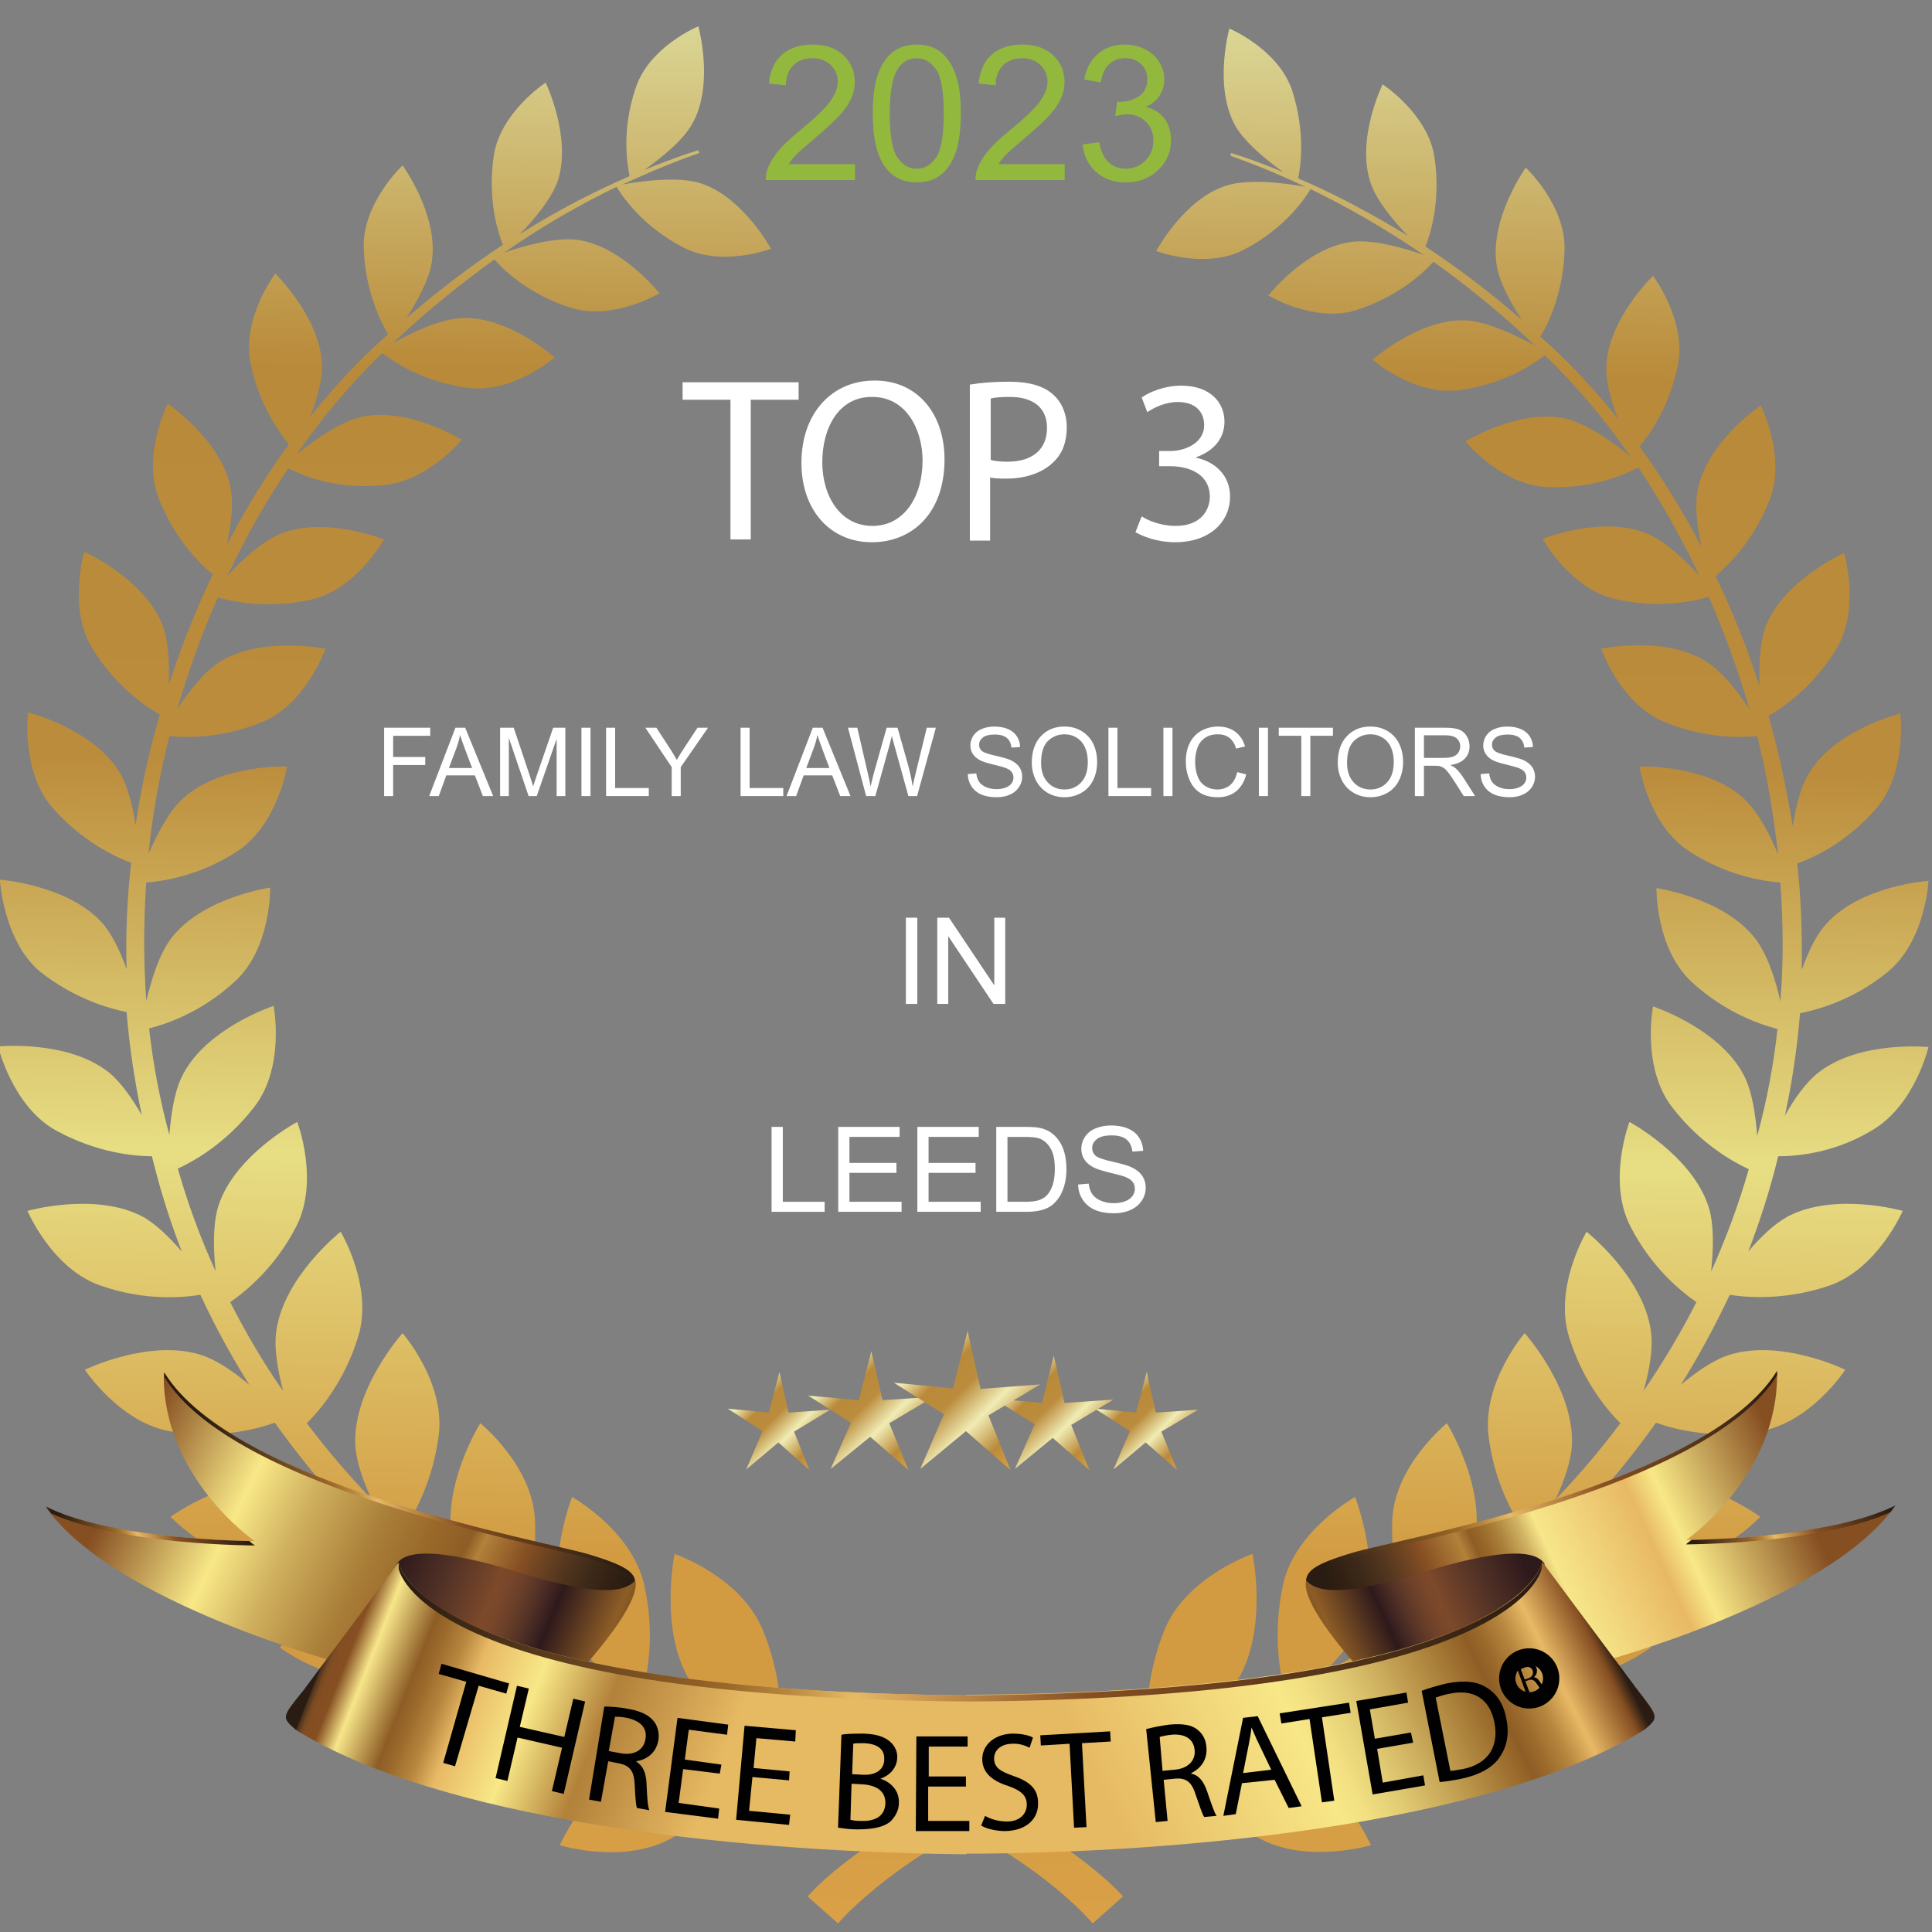 <?xml version="1.0" encoding="utf-8"?>
<!-- Generator: Adobe Illustrator 15.1.0, SVG Export Plug-In . SVG Version: 6.00 Build 0)  -->
<!DOCTYPE svg PUBLIC "-//W3C//DTD SVG 1.1//EN" "http://www.w3.org/Graphics/SVG/1.1/DTD/svg11.dtd">
<svg version="1.1" id="Layer_2" xmlns="http://www.w3.org/2000/svg" xmlns:xlink="http://www.w3.org/1999/xlink" x="0px" y="0px"
	 width="170px" height="170px" viewBox="0 0 170 170" enable-background="new 0 0 170 170" xml:space="preserve">
<rect x="0" y="0" width="170" height="170" fill="#808080" stroke="none"/>
<linearGradient id="SVGID_1_" gradientUnits="userSpaceOnUse" x1="2281.498" y1="-3389.444" x2="2294.262" y2="-2171.15" gradientTransform="matrix(0.137 0 0 -0.137 -228.934 -295.483)">
	<stop  offset="0" style="stop-color:#D9A047"/>
	<stop  offset="0.103" style="stop-color:#D29B42"/>
	<stop  offset="0.19" style="stop-color:#D29B42"/>
	<stop  offset="0.401" style="stop-color:#E7DE84"/>
	<stop  offset="0.608" style="stop-color:#BB8C3C"/>
	<stop  offset="0.815" style="stop-color:#B98A39"/>
	<stop  offset="1" style="stop-color:#DBD796"/>
</linearGradient>
<path fill="url(#SVGID_1_)" d="M156.468,101.741c-0.695,2.872-1.585,5.649-2.63,8.378c1.045-1.242,2.28-2.432,3.474-3.078
	c4.161-2.181,10.108-0.493,10.108-0.493s-2.182,5.104-6.494,6.593c-3.861,1.288-7.137,1.041-8.722,0.791
	c-1.288,2.728-2.729,5.406-4.313,7.934c1.289-1.094,2.828-2.182,4.215-2.626c4.561-1.489,10.261,1.285,10.261,1.285
	s-3.075,4.757-7.686,5.452c-4.16,0.646-7.484-0.246-8.967-0.794c-1.787,2.527-3.722,4.91-5.754,7.137
	c1.539-0.889,3.321-1.782,4.857-1.98c4.86-0.694,10.065,3.124,10.065,3.124s-3.967,4.265-8.676,4.116
	c-4.362-0.103-7.535-1.639-8.922-2.433c-2.182,2.182-4.462,4.215-6.791,6.047c1.688-0.643,3.618-1.187,5.203-1.138
	c5.008,0.198,9.567,4.906,9.567,4.906s-4.707,3.567-9.47,2.626c-4.309-0.84-7.234-2.923-8.523-3.967
	c-2.329,1.687-4.758,3.226-7.186,4.559c1.634-0.296,3.47-0.394,4.856-0.098c4.959,1.094,8.774,6.643,8.774,6.643
	s-5.354,2.729-9.964,0.941c-4.017-1.585-6.543-4.013-7.729-5.353c-2.58,1.241-5.209,2.279-7.786,3.073
	c1.688,0.049,3.474,0.201,4.758,0.745c4.811,1.934,7.638,8.227,7.638,8.227s-5.901,1.782-10.164-0.794
	c-3.914-2.379-6.047-5.449-6.89-6.939c-6.096,1.092-11.202,2.828-15.314,4.66c7.486,3.967,10.557,7.584,10.557,7.584l-2.676,2.379
	c0,0-3.469-4.26-11.202-8.326c-7.682,4.115-11.203,8.326-11.203,8.326l-2.675-2.379c0,0,3.072-3.668,10.556-7.584
	c-4.163-1.886-9.219-3.568-15.314-4.66c-0.844,1.49-2.975,4.561-6.892,6.939c-4.311,2.627-10.159,0.794-10.159,0.794
	s2.826-6.243,7.632-8.227c1.337-0.544,3.073-0.745,4.758-0.745c-2.577-0.794-5.155-1.832-7.78-3.073
	c-1.141,1.34-3.669,3.768-7.733,5.353c-4.61,1.787-9.962-0.941-9.962-0.941s3.766-5.549,8.773-6.643
	c1.386-0.296,3.173-0.147,4.857,0.098c-2.43-1.333-4.809-2.872-7.188-4.559c-1.288,1.044-4.212,3.127-8.525,3.967
	c-4.758,0.941-9.467-2.626-9.467-2.626s4.609-4.708,9.566-4.906c1.586-0.049,3.519,0.495,5.204,1.138
	c-2.329-1.882-4.609-3.865-6.79-6.047c-1.387,0.794-4.56,2.33-8.921,2.433c-4.708,0.098-8.673-4.116-8.673-4.116
	s5.253-3.77,10.061-3.124c1.537,0.198,3.321,1.092,4.858,1.98c-2.032-2.227-3.965-4.659-5.75-7.137
	c-1.487,0.548-4.808,1.44-9.021,0.794c-4.56-0.695-7.684-5.452-7.684-5.452s5.7-2.774,10.26-1.285
	c1.389,0.444,2.926,1.532,4.214,2.626c-1.586-2.527-3.025-5.156-4.313-7.934c-1.586,0.25-4.856,0.546-8.723-0.791
	c-4.313-1.44-6.492-6.593-6.492-6.593s5.947-1.688,10.11,0.493c1.189,0.646,2.43,1.886,3.469,3.078
	c-1.039-2.679-1.932-5.506-2.625-8.378c-1.537,0-4.809-0.298-8.377-2.231c-3.916-2.131-5.155-7.433-5.155-7.433
	s6.048-0.597,9.665,2.23c1.141,0.889,2.132,2.378,2.974,3.815c-0.644-3.025-1.09-6.046-1.337-9.07
	c-1.487-0.301-4.56-1.141-7.634-3.569c-3.22-2.727-3.519-8.081-3.519-8.081S5.937,77.85,8.96,81.17
	c0.893,0.993,1.636,2.577,2.181,4.116c-0.099-3.173,0.05-6.297,0.397-9.369c-1.339-0.497-4.263-1.835-6.891-4.809
	c-2.826-3.22-2.18-8.426-2.18-8.426s5.65,1.438,7.98,5.154c0.792,1.241,1.238,3.124,1.486,4.76c0.496-3.321,1.189-6.543,2.131-9.714
	c-1.14-0.645-3.866-2.429-5.947-5.849c-2.181-3.57-0.694-8.476-0.694-8.476s5.204,2.329,6.839,6.344
	c0.595,1.486,0.645,3.618,0.595,5.353c1.091-3.371,2.38-6.592,3.867-9.715c-0.992-0.792-3.322-3.023-4.757-6.691
	c-1.488-3.816,0.792-8.326,0.792-8.326s4.659,3.171,5.502,7.286c0.346,1.486,0.049,3.519-0.299,5.155
	c1.636-3.173,3.47-6.146,5.454-8.873c-0.844-1.042-2.628-3.47-3.371-7.137c-0.792-3.965,2.181-7.882,2.181-7.882
	s3.916,3.816,4.113,7.98c0.05,1.387-0.496,3.171-1.041,4.609c2.181-2.726,4.461-5.155,6.84-7.237
	c-0.595-1.041-2.032-3.816-2.132-7.632c-0.099-3.965,3.419-7.237,3.419-7.237s3.174,4.363,2.579,8.427
	c-0.198,1.586-1.338,3.568-2.231,5.007c2.924-2.529,5.75-4.661,8.476-6.445c-0.397-0.99-1.389-3.965-0.794-7.879
	c0.595-3.817,4.56-6.396,4.56-6.396s2.28,4.759,1.09,8.575c-0.545,1.636-2.179,3.57-3.371,4.759c3.521-2.23,6.84-3.867,9.666-5.105
	c-0.198-0.943-0.743-4.064,0.545-7.782c1.189-3.618,5.502-5.402,5.502-5.402s1.387,4.956-0.447,8.425
	c-0.841,1.635-2.973,3.271-4.311,4.213c1.833-0.744,3.47-1.339,4.758-1.734c0,0.099,0.049,0.148,0.099,0.247
	c-1.784,0.595-4.064,1.537-6.791,2.776c1.339-0.247,4.859-0.792,6.939-0.099c3.718,1.239,6.146,5.75,6.146,5.75
	s-4.311,1.636-7.682-0.099c-3.768-1.934-5.552-4.759-5.9-5.354c-2.974,1.438-6.344,3.321-9.912,5.801
	c1.537-0.545,4.46-1.389,6.442-1.14c3.965,0.545,7.238,4.708,7.238,4.708s-4.065,2.428-7.734,1.288
	c-3.864-1.189-6.144-3.519-6.789-4.262c-2.677,1.932-5.502,4.163-8.328,6.791c-0.198,0.197-0.446,0.395-0.644,0.595
	c1.485-0.844,4.163-2.181,6.196-2.231c4.064-0.15,8.079,3.469,8.079,3.469s-3.669,3.171-7.583,2.676
	c-4.165-0.546-6.84-2.478-7.585-3.073c-2.675,2.578-5.204,5.552-7.533,8.922c1.337-1.09,3.816-2.924,5.798-3.321
	c4.064-0.843,8.723,2.032,8.723,2.032s-3.122,3.816-7.137,4.014c-4.163,0.397-7.188-1.039-8.128-1.486
	c-1.983,2.924-3.768,6.095-5.354,9.466c1.189-1.337,3.025-3.023,4.661-3.716c3.915-1.586,9.119,0.496,9.119,0.496
	s-2.428,4.41-6.443,5.304c-3.866,0.843-6.939,0.148-8.177-0.198c-1.39,3.122-2.579,6.442-3.568,9.813
	c0.989-1.487,2.329-3.271,3.766-4.163c3.668-2.279,9.27-1.14,9.27-1.14s-1.687,4.856-5.552,6.443
	c-3.619,1.488-6.791,1.387-8.179,1.239c-0.842,3.371-1.486,6.84-1.834,10.359c0.745-1.686,1.784-3.766,3.075-4.906
	c3.27-2.976,9.12-2.775,9.12-2.775s-0.843,5.154-4.412,7.484c-3.371,2.181-6.593,2.627-7.98,2.726c-0.249,3.42-0.249,6.939,0,10.409
	c0.447-1.835,1.141-4.163,2.231-5.552c2.776-3.568,8.673-4.412,8.673-4.412s0.099,5.354-3.122,8.276
	c-3.025,2.777-6.146,3.77-7.535,4.115c0.347,3.124,0.942,6.297,1.784,9.367c0.149-1.835,0.446-3.964,1.241-5.399
	c2.179-4.066,7.93-5.951,7.93-5.951s1.039,5.354-1.686,8.874c-2.479,3.222-5.354,4.807-6.741,5.452
	c0.892,3.124,1.982,6.096,3.322,9.021c-0.199-1.885-0.249-4.165,0.247-5.749c1.438-4.462,6.939-7.385,6.939-7.385
	s1.983,5.203-0.099,9.22c-1.883,3.663-4.51,5.745-5.799,6.639c1.387,2.728,2.924,5.354,4.659,7.831
	c-0.447-1.735-0.842-3.766-0.595-5.35c0.693-4.762,5.65-8.676,5.65-8.676s2.924,4.856,1.535,9.269
	c-1.189,3.868-3.319,6.395-4.509,7.581c1.784,2.379,3.716,4.609,5.7,6.691c-0.744-1.585-1.389-3.416-1.438-4.905
	c-0.149-4.906,4.162-9.714,4.162-9.714s3.817,4.362,3.174,9.071c-0.546,4.013-2.132,6.89-3.124,8.326
	c2.132,1.979,4.313,3.864,6.593,5.552c-0.992-1.439-1.883-3.124-2.231-4.561c-1.042-4.906,2.428-10.461,2.428-10.461
	s4.61,3.72,4.809,8.527c0.198,4.115-0.942,7.285-1.686,8.922c2.527,1.688,5.106,3.17,7.682,4.462
	c-1.337-1.343-2.675-2.976-3.321-4.462c-1.883-4.707,0.596-10.955,0.596-10.955s5.254,2.926,6.344,7.733
	c0.94,4.161,0.346,7.635-0.15,9.366c2.727,1.141,5.404,2.082,8.029,2.778c-1.486-1.095-3.022-2.379-3.865-3.721
	c-2.726-4.411-1.339-11.152-1.339-11.152s5.801,1.983,7.733,6.642c1.586,3.771,1.685,7.137,1.537,9.021
	c3.816,0.745,7.285,1.687,10.359,2.778c2.13,0.744,4.063,1.535,5.799,2.329c1.735-0.794,3.667-1.585,5.798-2.329
	c3.074-1.092,6.544-2.082,10.359-2.778c-0.099-1.885,0-5.251,1.539-9.021c1.93-4.658,7.729-6.642,7.729-6.642
	s1.391,6.692-1.338,11.152c-0.844,1.342-2.379,2.675-3.864,3.721c2.625-0.696,5.301-1.589,8.025-2.778
	c-0.445-1.731-1.038-5.156-0.148-9.366c1.045-4.808,6.347-7.733,6.347-7.733s2.477,6.248,0.592,10.955
	c-0.592,1.536-1.979,3.119-3.317,4.462c2.577-1.292,5.153-2.774,7.68-4.462c-0.74-1.637-1.831-4.807-1.684-8.922
	c0.198-4.808,4.808-8.527,4.808-8.527s3.47,5.604,2.432,10.461c-0.3,1.485-1.242,3.121-2.23,4.561
	c2.28-1.688,4.511-3.572,6.59-5.552c-0.991-1.437-2.626-4.313-3.124-8.326c-0.593-4.709,3.173-9.071,3.173-9.071
	s4.313,4.808,4.165,9.714c-0.05,1.489-0.696,3.32-1.437,4.905c2.032-2.082,3.913-4.313,5.697-6.691
	c-1.187-1.187-3.318-3.716-4.511-7.581c-1.384-4.412,1.537-9.269,1.537-9.269s4.957,3.914,5.651,8.676
	c0.247,1.584-0.148,3.614-0.646,5.35c1.687-2.477,3.271-5.104,4.658-7.831c-1.284-0.894-3.913-2.976-5.795-6.639
	c-2.082-4.017-0.099-9.22-0.099-9.22s5.449,2.923,6.939,7.385c0.544,1.634,0.444,3.914,0.246,5.798
	c1.285-2.876,2.429-5.897,3.317-9.021c-1.383-0.646-4.26-2.231-6.741-5.453c-2.724-3.52-1.683-8.873-1.683-8.873
	s5.749,1.885,7.931,5.95c0.791,1.437,1.091,3.618,1.238,5.449c0.845-3.119,1.438-6.243,1.782-9.416
	c-1.384-0.346-4.56-1.388-7.53-4.115c-3.221-2.972-3.121-8.277-3.121-8.277s5.894,0.843,8.673,4.412
	c1.09,1.389,1.83,3.717,2.23,5.552c0.296-3.519,0.246-6.988,0-10.458c-1.388-0.099-4.609-0.545-7.981-2.726
	c-3.617-2.28-4.411-7.484-4.411-7.484s5.849-0.2,9.12,2.775c1.287,1.14,2.379,3.27,3.071,4.956
	c-0.396-3.52-0.988-7.038-1.833-10.409c-1.386,0.148-4.559,0.249-8.178-1.239c-3.867-1.586-5.552-6.443-5.552-6.443
	s5.603-1.189,9.269,1.14c1.388,0.892,2.777,2.676,3.767,4.163c-0.989-3.42-2.182-6.691-3.565-9.863
	c-1.243,0.346-4.362,1.091-8.181,0.198c-4.018-0.893-6.445-5.303-6.445-5.303s5.207-2.083,9.12-0.497
	c1.639,0.645,3.423,2.379,4.658,3.717c-1.58-3.371-3.415-6.591-5.35-9.515c-0.894,0.494-3.918,1.933-8.079,1.735
	c-4.014-0.199-7.141-4.015-7.141-4.015s4.659-2.874,8.726-2.033c1.983,0.446,4.511,2.28,5.802,3.371
	c-2.33-3.371-4.859-6.344-7.535-8.922c-0.745,0.595-3.42,2.528-7.584,3.074c-3.918,0.496-7.582-2.677-7.582-2.677
	s4.014-3.568,8.075-3.469c2.033,0.049,4.758,1.438,6.247,2.23c-0.197-0.197-0.444-0.397-0.642-0.595
	c-2.828-2.627-5.654-4.907-8.33-6.79c-0.643,0.743-2.922,3.022-6.791,4.262c-3.666,1.14-7.729-1.288-7.729-1.288
	s3.269-4.163,7.235-4.709c1.983-0.298,4.905,0.595,6.444,1.141c-3.621-2.478-6.988-4.362-9.967-5.799
	c-0.347,0.595-2.129,3.42-5.895,5.353c-3.374,1.735-7.684,0.099-7.684,0.099s2.429-4.56,6.145-5.75
	c2.132-0.693,5.65-0.148,6.989,0.099c-2.627-1.239-4.857-2.13-6.594-2.725c0-0.101,0.049-0.15,0.049-0.249
	c1.292,0.397,2.827,0.942,4.61,1.685c-1.334-0.942-3.467-2.625-4.31-4.212c-1.836-3.47-0.448-8.427-0.448-8.427
	s4.264,1.784,5.506,5.402c1.235,3.768,0.741,6.891,0.543,7.783c2.824,1.189,6.096,2.875,9.664,5.056
	c-1.189-1.239-2.823-3.124-3.318-4.758c-1.242-3.817,1.088-8.574,1.088-8.574s3.967,2.576,4.56,6.393
	c0.597,3.917-0.395,6.889-0.79,7.882c2.725,1.783,5.548,3.914,8.474,6.442c-0.942-1.438-2.032-3.371-2.23-4.957
	c-0.547-4.064,2.58-8.427,2.58-8.427s3.517,3.272,3.417,7.237c-0.1,3.817-1.485,6.593-2.132,7.635
	c2.379,2.08,4.659,4.509,6.839,7.235c-0.592-1.485-1.087-3.222-1.036-4.609c0.147-4.163,4.111-7.98,4.111-7.98
	s2.975,3.917,2.181,7.882c-0.743,3.667-2.527,6.146-3.37,7.137c1.983,2.726,3.819,5.7,5.453,8.823
	c-0.35-1.636-0.646-3.668-0.3-5.154c0.896-4.163,5.506-7.287,5.506-7.287s2.28,4.461,0.79,8.328
	c-1.436,3.667-3.766,5.848-4.758,6.69c1.487,3.075,2.774,6.295,3.869,9.666c-0.051-1.735,0-3.865,0.592-5.353
	c1.639-4.014,6.841-6.344,6.841-6.344s1.485,4.907-0.695,8.477c-2.079,3.419-4.808,5.204-5.946,5.848
	c0.892,3.173,1.588,6.394,2.131,9.715c0.248-1.636,0.692-3.519,1.486-4.758c2.329-3.768,7.979-5.155,7.979-5.155
	s0.643,5.205-2.181,8.425c-2.626,2.975-5.549,4.313-6.89,4.759c0.346,3.072,0.444,6.196,0.396,9.369
	c0.547-1.489,1.241-3.074,2.181-4.066c3.024-3.371,8.972-3.768,8.972-3.768s-0.247,5.354-3.667,8.081
	c-3.074,2.478-6.145,3.268-7.635,3.567c-0.246,3.025-0.691,6.046-1.333,9.022c0.789-1.438,1.831-2.927,2.972-3.816
	c3.617-2.827,9.663-2.23,9.663-2.23s-1.235,5.302-5.153,7.434C161.274,101.493,158.004,101.741,156.468,101.741z"/>
<g enable-background="new    ">
	<path fill="#92B83E" d="M75.232,14.443v1.401h-7.849c-0.013-0.353,0.046-0.688,0.169-1.013c0.2-0.536,0.52-1.062,0.96-1.581
		c0.439-0.519,1.076-1.119,1.908-1.796c1.292-1.059,2.164-1.899,2.617-2.517s0.681-1.204,0.681-1.754
		c0-0.579-0.208-1.065-0.622-1.461c-0.412-0.398-0.951-0.596-1.616-0.596c-0.701,0-1.264,0.211-1.684,0.631
		c-0.422,0.42-0.635,1.006-0.641,1.75l-1.499-0.155c0.103-1.118,0.489-1.969,1.158-2.555c0.67-0.585,1.569-0.878,2.698-0.878
		c1.14,0,2.041,0.317,2.706,0.949c0.665,0.632,0.997,1.416,0.997,2.348c0,0.477-0.098,0.942-0.292,1.401
		c-0.195,0.459-0.518,0.942-0.969,1.451c-0.452,0.508-1.2,1.204-2.248,2.089c-0.875,0.734-1.436,1.235-1.685,1.497
		c-0.249,0.261-0.454,0.526-0.616,0.791H75.232z"/>
	<path fill="#92B83E" d="M76.795,9.986c0-1.405,0.145-2.535,0.435-3.388c0.288-0.858,0.718-1.518,1.288-1.983
		c0.57-0.462,1.288-0.695,2.151-0.695c0.638,0,1.195,0.126,1.677,0.385c0.48,0.257,0.877,0.628,1.191,1.111
		c0.313,0.48,0.558,1.07,0.736,1.765c0.179,0.695,0.269,1.63,0.269,2.806c0,1.394-0.144,2.52-0.429,3.374
		c-0.288,0.858-0.715,1.518-1.285,1.987c-0.57,0.466-1.291,0.699-2.159,0.699c-1.145,0-2.045-0.41-2.698-1.232
		C77.188,13.826,76.795,12.217,76.795,9.986z M78.294,9.986c0,1.951,0.229,3.247,0.685,3.893c0.457,0.646,1.02,0.967,1.69,0.967
		c0.669,0,1.232-0.321,1.689-0.971c0.456-0.649,0.685-1.945,0.685-3.889c0-1.955-0.229-3.254-0.685-3.896
		c-0.457-0.642-1.025-0.963-1.707-0.963c-0.668,0-1.203,0.282-1.604,0.85C78.546,6.7,78.294,8.038,78.294,9.986z"/>
	<path fill="#92B83E" d="M93.686,14.443v1.401h-7.847c-0.014-0.353,0.045-0.688,0.169-1.013c0.199-0.536,0.52-1.062,0.958-1.581
		c0.441-0.519,1.076-1.119,1.909-1.796c1.292-1.059,2.164-1.899,2.616-2.517c0.455-0.618,0.681-1.204,0.681-1.754
		c0-0.579-0.208-1.065-0.621-1.461c-0.413-0.398-0.949-0.596-1.616-0.596c-0.699,0-1.264,0.211-1.684,0.631
		c-0.421,0.42-0.636,1.006-0.639,1.75l-1.499-0.155c0.103-1.118,0.489-1.969,1.156-2.555c0.671-0.585,1.57-0.878,2.7-0.878
		c1.14,0,2.04,0.317,2.703,0.949c0.667,0.632,0.999,1.416,0.999,2.348c0,0.477-0.099,0.942-0.293,1.401s-0.52,0.942-0.967,1.451
		c-0.452,0.508-1.2,1.204-2.249,2.089c-0.875,0.734-1.436,1.235-1.687,1.497c-0.247,0.261-0.451,0.526-0.614,0.791H93.686z"/>
	<path fill="#92B83E" d="M95.256,12.707l1.459-0.194c0.169,0.826,0.451,1.422,0.854,1.786c0.402,0.367,0.893,0.547,1.472,0.547
		c0.685,0,1.264-0.236,1.736-0.713c0.473-0.473,0.71-1.063,0.71-1.765c0-0.67-0.22-1.221-0.657-1.655s-0.991-0.653-1.669-0.653
		c-0.275,0-0.618,0.053-1.027,0.163l0.163-1.282c0.095,0.01,0.176,0.018,0.232,0.018c0.621,0,1.183-0.163,1.68-0.487
		c0.494-0.326,0.745-0.823,0.745-1.5c0-0.533-0.184-0.978-0.544-1.328c-0.363-0.353-0.829-0.525-1.4-0.525
		c-0.569,0-1.042,0.176-1.42,0.533c-0.377,0.356-0.62,0.893-0.727,1.605l-1.461-0.261c0.18-0.977,0.586-1.733,1.218-2.272
		c0.631-0.537,1.415-0.805,2.357-0.805c0.646,0,1.242,0.137,1.789,0.416c0.548,0.279,0.964,0.66,1.253,1.141
		c0.286,0.479,0.431,0.992,0.431,1.531c0,0.512-0.138,0.978-0.413,1.401c-0.274,0.42-0.681,0.756-1.221,1.002
		c0.702,0.163,1.246,0.498,1.634,1.009c0.392,0.512,0.587,1.151,0.587,1.917c0,1.038-0.378,1.917-1.137,2.636
		c-0.756,0.72-1.712,1.08-2.866,1.08c-1.045,0-1.909-0.311-2.599-0.932C95.747,14.503,95.355,13.695,95.256,12.707z"/>
</g>
<path fill="#FFFFFF" d="M64.275,35.173h-4.212v-1.535h10.209v1.535h-4.213v12.293h-1.784V35.173z"/>
<path fill="#FFFFFF" d="M83.11,40.427c0,4.759-2.875,7.286-6.394,7.286c-3.668,0-6.196-2.825-6.196-6.988
	c0-4.411,2.727-7.237,6.393-7.237C80.632,33.439,83.11,36.314,83.11,40.427z M72.354,40.676c0,2.974,1.586,5.601,4.412,5.601
	c2.826,0,4.412-2.627,4.412-5.75c0-2.727-1.438-5.601-4.412-5.601C73.842,34.877,72.354,37.604,72.354,40.676z"/>
<path fill="#FFFFFF" d="M85.39,33.836c0.841-0.148,1.981-0.249,3.422-0.249c1.781,0,3.07,0.397,3.864,1.141
	c0.744,0.646,1.189,1.685,1.189,2.876c0,1.239-0.346,2.229-1.091,2.974c-0.942,0.99-2.478,1.535-4.215,1.535
	c-0.543,0-1.04,0-1.436-0.099v5.552h-1.784V33.836H85.39z M87.175,40.476c0.395,0.101,0.893,0.15,1.488,0.15
	c2.129,0,3.466-1.041,3.466-2.974c0-1.835-1.288-2.726-3.268-2.726c-0.794,0-1.391,0.049-1.687,0.148V40.476z"/>
<path fill="#FFFFFF" d="M100.459,45.434c0.494,0.347,1.684,0.843,2.972,0.843c2.33,0,3.024-1.488,3.024-2.579
	c0-1.883-1.684-2.675-3.469-2.675h-0.992v-1.339h0.992c1.288,0,2.971-0.694,2.971-2.28c0-1.09-0.691-2.031-2.329-2.031
	c-1.087,0-2.082,0.494-2.675,0.891l-0.494-1.289c0.691-0.496,2.033-1.041,3.466-1.041c2.63,0,3.819,1.537,3.819,3.173
	c0,1.387-0.841,2.527-2.479,3.122v0.05c1.638,0.347,2.972,1.537,2.972,3.419c0,2.132-1.683,4.015-4.855,4.015
	c-1.486,0-2.824-0.495-3.47-0.891L100.459,45.434L100.459,45.434z"/>
<g enable-background="new    ">
	<path fill="#FFFFFF" d="M33.8,70.048v-6.014h4.057v0.709h-3.263v1.864h2.824v0.71h-2.824v2.731H33.8z"/>
	<path fill="#FFFFFF" d="M37.765,70.048l2.311-6.014h0.857l2.461,6.014h-0.906l-0.702-1.821h-2.515l-0.661,1.821H37.765z
		 M39.5,67.579h2.041l-0.628-1.666c-0.192-0.507-0.333-0.921-0.427-1.247c-0.076,0.386-0.184,0.769-0.323,1.148L39.5,67.579z"/>
	<path fill="#FFFFFF" d="M44.006,70.048v-6.014h1.198l1.424,4.258c0.131,0.397,0.226,0.693,0.286,0.891
		c0.069-0.218,0.176-0.542,0.321-0.965l1.44-4.185h1.07v6.014h-0.766v-5.033l-1.749,5.033h-0.717l-1.74-5.12v5.12H44.006z"/>
	<path fill="#FFFFFF" d="M51.163,70.048v-6.014h0.796v6.014H51.163z"/>
	<path fill="#FFFFFF" d="M53.331,70.048v-6.014h0.795v5.305h2.961v0.709H53.331z"/>
	<path fill="#FFFFFF" d="M59.104,70.048V67.5l-2.317-3.466h0.969l1.184,1.814c0.219,0.339,0.424,0.678,0.612,1.017
		c0.18-0.314,0.399-0.668,0.657-1.063l1.165-1.768H62.3L59.9,67.5v2.548H59.104z"/>
	<path fill="#FFFFFF" d="M65.165,70.048v-6.014h0.796v5.305h2.96v0.709H65.165z"/>
	<path fill="#FFFFFF" d="M69.209,70.048l2.311-6.014h0.857l2.461,6.014h-0.906l-0.702-1.821h-2.515l-0.661,1.821H69.209z
		 M70.944,67.579h2.04l-0.627-1.666c-0.192-0.507-0.333-0.921-0.427-1.247c-0.076,0.386-0.184,0.769-0.323,1.148L70.944,67.579z"/>
	<path fill="#FFFFFF" d="M76.211,70.048l-1.595-6.014h0.817l0.914,3.942c0.1,0.413,0.184,0.825,0.254,1.23
		c0.153-0.642,0.244-1.013,0.272-1.11l1.144-4.062h0.959l0.861,3.044c0.217,0.755,0.373,1.464,0.468,2.128
		c0.078-0.379,0.176-0.815,0.3-1.308l0.944-3.865h0.799l-1.651,6.014h-0.766l-1.269-4.583c-0.105-0.381-0.169-0.618-0.187-0.705
		c-0.063,0.276-0.122,0.511-0.177,0.705l-1.275,4.583H76.211z"/>
	<path fill="#FFFFFF" d="M85.155,68.116l0.75-0.065c0.035,0.3,0.118,0.547,0.248,0.741c0.13,0.192,0.332,0.347,0.608,0.468
		c0.271,0.118,0.578,0.178,0.921,0.178c0.304,0,0.571-0.046,0.804-0.136c0.233-0.09,0.406-0.214,0.52-0.37
		c0.113-0.159,0.17-0.331,0.17-0.515c0-0.189-0.054-0.354-0.163-0.495c-0.109-0.14-0.289-0.259-0.543-0.354
		c-0.159-0.063-0.519-0.161-1.07-0.295c-0.554-0.133-0.94-0.258-1.161-0.374c-0.287-0.15-0.501-0.337-0.642-0.561
		c-0.142-0.223-0.212-0.471-0.212-0.748c0-0.304,0.086-0.588,0.258-0.852c0.173-0.264,0.425-0.464,0.755-0.602
		c0.332-0.136,0.699-0.205,1.104-0.205c0.445,0,0.841,0.073,1.18,0.215c0.342,0.143,0.603,0.355,0.786,0.634
		s0.282,0.595,0.293,0.947l-0.762,0.058c-0.039-0.381-0.18-0.667-0.417-0.861c-0.236-0.194-0.585-0.291-1.048-0.291
		c-0.48,0-0.829,0.088-1.052,0.265c-0.221,0.175-0.33,0.388-0.33,0.637c0,0.215,0.078,0.394,0.232,0.533
		c0.153,0.14,0.556,0.282,1.202,0.429c0.646,0.147,1.091,0.273,1.33,0.383c0.35,0.162,0.607,0.367,0.776,0.614
		c0.167,0.248,0.252,0.533,0.252,0.856c0,0.32-0.093,0.622-0.276,0.904c-0.183,0.284-0.447,0.502-0.79,0.66
		c-0.343,0.159-0.731,0.237-1.158,0.237c-0.546,0-1.002-0.08-1.371-0.238c-0.367-0.159-0.654-0.397-0.865-0.714
		C85.275,68.878,85.166,68.518,85.155,68.116z"/>
	<path fill="#FFFFFF" d="M90.789,67.119c0-0.997,0.268-1.779,0.804-2.344c0.533-0.565,1.229-0.847,2.075-0.847
		c0.555,0,1.056,0.133,1.5,0.397c0.444,0.267,0.787,0.635,1.021,1.109c0.232,0.475,0.349,1.013,0.349,1.615
		c0,0.609-0.123,1.156-0.366,1.636c-0.247,0.481-0.597,0.847-1.048,1.094c-0.448,0.248-0.936,0.371-1.459,0.371
		c-0.567,0-1.072-0.136-1.518-0.409c-0.448-0.274-0.783-0.648-1.016-1.121C90.9,68.147,90.789,67.646,90.789,67.119z M91.607,67.131
		c0,0.726,0.193,1.295,0.586,1.713c0.388,0.417,0.879,0.625,1.464,0.625c0.601,0,1.095-0.21,1.479-0.632
		c0.389-0.42,0.582-1.019,0.582-1.793c0-0.489-0.085-0.916-0.247-1.282c-0.166-0.365-0.409-0.647-0.727-0.848
		c-0.318-0.202-0.679-0.302-1.073-0.302c-0.564,0-1.048,0.195-1.454,0.581S91.607,66.226,91.607,67.131z"/>
	<path fill="#FFFFFF" d="M97.533,70.048v-6.014h0.794v5.305h2.961v0.709H97.533z"/>
	<path fill="#FFFFFF" d="M102.371,70.048v-6.014h0.798v6.014H102.371z"/>
	<path fill="#FFFFFF" d="M108.862,67.939l0.794,0.201c-0.166,0.653-0.466,1.152-0.899,1.495c-0.435,0.344-0.964,0.515-1.589,0.515
		c-0.648,0-1.175-0.132-1.581-0.396c-0.409-0.265-0.716-0.646-0.928-1.146c-0.212-0.502-0.318-1.039-0.318-1.612
		c0-0.626,0.12-1.173,0.36-1.639c0.236-0.466,0.579-0.821,1.021-1.063c0.441-0.241,0.928-0.364,1.457-0.364
		c0.604,0,1.108,0.154,1.518,0.459c0.409,0.307,0.696,0.737,0.857,1.293l-0.783,0.184c-0.138-0.438-0.342-0.756-0.606-0.955
		c-0.266-0.2-0.601-0.3-1.003-0.3c-0.463,0-0.848,0.111-1.157,0.332c-0.311,0.222-0.529,0.519-0.653,0.894
		c-0.127,0.372-0.19,0.758-0.19,1.153c0,0.512,0.074,0.958,0.227,1.34c0.147,0.381,0.377,0.667,0.694,0.856
		c0.314,0.188,0.653,0.282,1.02,0.282c0.445,0,0.823-0.129,1.134-0.385C108.542,68.827,108.753,68.446,108.862,67.939z"/>
	<path fill="#FFFFFF" d="M110.771,70.048v-6.014h0.798v6.014H110.771z"/>
	<path fill="#FFFFFF" d="M114.503,70.048v-5.305h-1.98v-0.709h4.765v0.709h-1.99v5.305H114.503z"/>
	<path fill="#FFFFFF" d="M117.711,67.119c0-0.997,0.269-1.779,0.805-2.344c0.532-0.565,1.228-0.847,2.075-0.847
		c0.555,0,1.056,0.133,1.5,0.397c0.444,0.267,0.787,0.635,1.021,1.109c0.232,0.475,0.349,1.013,0.349,1.615
		c0,0.609-0.124,1.156-0.367,1.636c-0.246,0.481-0.597,0.847-1.048,1.094c-0.448,0.248-0.936,0.371-1.458,0.371
		c-0.567,0-1.072-0.136-1.518-0.409c-0.448-0.274-0.783-0.648-1.016-1.121C117.823,68.147,117.711,67.646,117.711,67.119z
		 M118.529,67.131c0,0.726,0.194,1.295,0.586,1.713c0.389,0.417,0.879,0.625,1.465,0.625c0.601,0,1.095-0.21,1.479-0.632
		c0.388-0.42,0.582-1.019,0.582-1.793c0-0.489-0.085-0.916-0.247-1.282c-0.166-0.365-0.409-0.647-0.728-0.848
		c-0.317-0.202-0.678-0.302-1.073-0.302c-0.563,0-1.048,0.195-1.453,0.581C118.734,65.58,118.529,66.226,118.529,67.131z"/>
	<path fill="#FFFFFF" d="M124.497,70.048v-6.014h2.669c0.536,0,0.942,0.055,1.222,0.163c0.278,0.107,0.501,0.298,0.67,0.572
		c0.166,0.273,0.251,0.577,0.251,0.907c0,0.427-0.141,0.787-0.417,1.078c-0.274,0.293-0.702,0.48-1.277,0.56
		c0.208,0.101,0.371,0.199,0.479,0.299c0.23,0.213,0.452,0.479,0.661,0.799l1.044,1.637h-1.002l-0.794-1.251
		c-0.233-0.362-0.424-0.638-0.575-0.829c-0.149-0.191-0.286-0.325-0.402-0.401c-0.121-0.078-0.24-0.13-0.364-0.161
		c-0.092-0.019-0.239-0.028-0.444-0.028h-0.922v2.67H124.497z M125.295,66.688h1.712c0.364,0,0.646-0.037,0.852-0.113
		c0.204-0.074,0.363-0.196,0.469-0.36c0.105-0.166,0.158-0.346,0.158-0.54c0-0.284-0.102-0.52-0.31-0.701
		c-0.204-0.183-0.533-0.275-0.978-0.275h-1.903V66.688z"/>
	<path fill="#FFFFFF" d="M130.283,68.116l0.751-0.065c0.036,0.3,0.117,0.547,0.247,0.741c0.131,0.192,0.332,0.347,0.607,0.468
		c0.271,0.118,0.578,0.178,0.921,0.178c0.304,0,0.572-0.046,0.805-0.136c0.232-0.09,0.406-0.214,0.52-0.37
		c0.113-0.159,0.169-0.331,0.169-0.515c0-0.189-0.053-0.354-0.163-0.495c-0.108-0.14-0.288-0.259-0.543-0.354
		c-0.158-0.063-0.519-0.161-1.069-0.295c-0.554-0.133-0.938-0.258-1.161-0.374c-0.286-0.15-0.502-0.337-0.642-0.561
		c-0.142-0.223-0.213-0.471-0.213-0.748c0-0.304,0.089-0.588,0.258-0.852c0.173-0.264,0.427-0.464,0.756-0.602
		c0.332-0.136,0.698-0.205,1.104-0.205c0.444,0,0.84,0.073,1.179,0.215c0.342,0.143,0.603,0.355,0.788,0.634
		c0.183,0.279,0.28,0.595,0.291,0.947l-0.762,0.058c-0.038-0.381-0.18-0.667-0.416-0.861s-0.586-0.291-1.048-0.291
		c-0.48,0-0.83,0.088-1.053,0.265c-0.219,0.175-0.328,0.388-0.328,0.637c0,0.215,0.078,0.394,0.233,0.533
		c0.151,0.14,0.554,0.282,1.2,0.429c0.646,0.147,1.091,0.273,1.33,0.383c0.35,0.162,0.606,0.367,0.775,0.614
		c0.167,0.248,0.252,0.533,0.252,0.856c0,0.32-0.093,0.622-0.276,0.904c-0.183,0.284-0.447,0.502-0.79,0.66
		c-0.342,0.159-0.73,0.237-1.157,0.237c-0.547,0-1.002-0.08-1.369-0.238s-0.657-0.397-0.865-0.714
		C130.402,68.878,130.293,68.518,130.283,68.116z"/>
</g>
<g enable-background="new    ">
	<path fill="#FFFFFF" d="M79.711,88.339V80.75h1.004v7.588H79.711z"/>
	<path fill="#FFFFFF" d="M82.473,88.339V80.75h1.031l3.984,5.955V80.75h0.964v7.588h-1.031l-3.984-5.963v5.963H82.473z"/>
</g>
<g enable-background="new    ">
	<path fill="#FFFFFF" d="M67.891,106.629v-7.472h0.989v6.589h3.681v0.883H67.891z"/>
	<path fill="#FFFFFF" d="M73.757,106.629v-7.472h5.402v0.882h-4.415v2.287h4.133v0.876h-4.133v2.544h4.587v0.883H73.757z"/>
	<path fill="#FFFFFF" d="M80.719,106.629v-7.472h5.402v0.882h-4.415v2.287h4.133v0.876h-4.133v2.544h4.586v0.883H80.719z"/>
	<path fill="#FFFFFF" d="M87.661,106.629v-7.472h2.573c0.582,0,1.023,0.035,1.331,0.105c0.427,0.1,0.794,0.278,1.094,0.537
		c0.396,0.332,0.691,0.759,0.886,1.277c0.193,0.515,0.293,1.108,0.293,1.775c0,0.567-0.067,1.069-0.198,1.507
		c-0.134,0.438-0.304,0.801-0.511,1.087c-0.206,0.29-0.435,0.516-0.679,0.682c-0.247,0.162-0.543,0.289-0.893,0.374
		c-0.35,0.084-0.748,0.127-1.199,0.127H87.661z M88.649,105.746h1.596c0.494,0,0.879-0.045,1.161-0.137
		c0.278-0.093,0.501-0.224,0.666-0.389c0.237-0.233,0.42-0.548,0.552-0.946c0.131-0.396,0.193-0.875,0.193-1.439
		c0-0.78-0.127-1.381-0.385-1.801c-0.254-0.42-0.567-0.702-0.935-0.843c-0.266-0.103-0.692-0.152-1.278-0.152h-1.57V105.746z"/>
	<path fill="#FFFFFF" d="M94.864,104.229l0.933-0.081c0.042,0.371,0.145,0.678,0.307,0.918c0.163,0.24,0.413,0.434,0.752,0.582
		c0.338,0.148,0.724,0.223,1.146,0.223c0.378,0,0.71-0.057,0.999-0.169c0.289-0.113,0.505-0.266,0.646-0.463
		c0.142-0.194,0.213-0.406,0.213-0.64c0-0.232-0.071-0.437-0.205-0.613c-0.138-0.177-0.36-0.321-0.674-0.441
		c-0.198-0.078-0.643-0.197-1.331-0.363c-0.685-0.166-1.165-0.321-1.439-0.466c-0.356-0.187-0.625-0.421-0.798-0.695
		c-0.177-0.278-0.265-0.59-0.265-0.933c0-0.377,0.108-0.73,0.321-1.059c0.215-0.324,0.528-0.575,0.938-0.744
		c0.413-0.17,0.869-0.254,1.374-0.254c0.551,0,1.041,0.088,1.464,0.268c0.424,0.177,0.748,0.438,0.975,0.787
		c0.229,0.346,0.35,0.738,0.367,1.176l-0.946,0.07c-0.053-0.469-0.226-0.825-0.519-1.069c-0.293-0.24-0.728-0.36-1.302-0.36
		c-0.598,0-1.035,0.109-1.307,0.328c-0.274,0.22-0.413,0.483-0.413,0.791c0,0.269,0.1,0.49,0.293,0.664
		c0.191,0.172,0.686,0.349,1.49,0.532c0.805,0.181,1.354,0.339,1.655,0.477c0.434,0.201,0.755,0.455,0.963,0.762
		c0.205,0.308,0.311,0.661,0.311,1.063c0,0.398-0.116,0.772-0.342,1.122c-0.229,0.353-0.555,0.624-0.981,0.822
		c-0.427,0.194-0.907,0.293-1.44,0.293c-0.674,0-1.242-0.099-1.697-0.296c-0.459-0.198-0.818-0.495-1.077-0.89
		C95.013,105.175,94.875,104.727,94.864,104.229z"/>
</g>
<linearGradient id="SVGID_2_" gradientUnits="userSpaceOnUse" x1="2046.733" y1="-2557.907" x2="1711.88" y2="-2394.547" gradientTransform="matrix(0.137 0 0 -0.137 -228.934 -203.254)">
	<stop  offset="0" style="stop-color:#2A1C12"/>
	<stop  offset="0.026" style="stop-color:#302013"/>
	<stop  offset="0.066" style="stop-color:#3D2918"/>
	<stop  offset="0.113" style="stop-color:#54371F"/>
	<stop  offset="0.166" style="stop-color:#794923"/>
	<stop  offset="0.182" style="stop-color:#864F22"/>
	<stop  offset="0.255" style="stop-color:#B2813A"/>
	<stop  offset="0.279" style="stop-color:#8E5D26"/>
	<stop  offset="0.332" style="stop-color:#976628"/>
	<stop  offset="0.429" style="stop-color:#AA7F39"/>
	<stop  offset="0.56" style="stop-color:#D1B260"/>
	<stop  offset="0.661" style="stop-color:#F8E887"/>
	<stop  offset="0.867" style="stop-color:#864F22"/>
</linearGradient>
<path fill="url(#SVGID_2_)" d="M55.75,140.106c0.348-1.54,0-2.132-3.965-3.326c-3.965-1.185-31.276-6.042-37.371-16.009
	c-0.199,9.169,7.979,14.824,7.979,14.824s-12.293,0-18.39-3.024c5.949,8.522,26.319,13.877,26.319,13.877l19.778-3.075
	L55.75,140.106z"/>
<linearGradient id="SVGID_3_" gradientUnits="userSpaceOnUse" x1="2546.091" y1="-2549.408" x2="2859.203" y2="-2406.171" gradientTransform="matrix(0.137 0 0 -0.137 -228.934 -203.254)">
	<stop  offset="0" style="stop-color:#2A1C12"/>
	<stop  offset="0.026" style="stop-color:#302013"/>
	<stop  offset="0.066" style="stop-color:#3D2918"/>
	<stop  offset="0.113" style="stop-color:#54371F"/>
	<stop  offset="0.166" style="stop-color:#794923"/>
	<stop  offset="0.182" style="stop-color:#864F22"/>
	<stop  offset="0.255" style="stop-color:#B2813A"/>
	<stop  offset="0.279" style="stop-color:#8E5D26"/>
	<stop  offset="0.296" style="stop-color:#976628"/>
	<stop  offset="0.327" style="stop-color:#AA803A"/>
	<stop  offset="0.369" style="stop-color:#D1B363"/>
	<stop  offset="0.4" style="stop-color:#F7E68A"/>
	<stop  offset="0.582" style="stop-color:#E8B965"/>
	<stop  offset="0.636" style="stop-color:#F8E887"/>
	<stop  offset="0.867" style="stop-color:#864F22"/>
</linearGradient>
<path fill="url(#SVGID_3_)" d="M115.028,140.007c-0.346-1.539,0-2.132,3.967-3.325c3.967-1.186,31.277-6.045,37.37-16.009
	c0.201,9.169-7.977,14.823-7.977,14.823s12.29,0,18.389-3.024c-5.951,8.522-26.322,13.878-26.322,13.878l-19.772-3.075
	L115.028,140.007z"/>
<linearGradient id="SVGID_4_" gradientUnits="userSpaceOnUse" x1="2523.143" y1="-2500.209" x2="2806.786" y2="-2370.459" gradientTransform="matrix(0.137 0 0 -0.137 -228.934 -203.254)">
	<stop  offset="0.012" style="stop-color:#2A1C12"/>
	<stop  offset="0.261" style="stop-color:#8E5D26"/>
	<stop  offset="0.29" style="stop-color:#99682A"/>
	<stop  offset="0.343" style="stop-color:#B7873F"/>
	<stop  offset="0.4" style="stop-color:#E8B965"/>
	<stop  offset="0.606" style="stop-color:#864F22"/>
	<stop  offset="1" style="stop-color:#2A1C12"/>
</linearGradient>
<path fill="url(#SVGID_4_)" d="M118.995,137.031c3.967-1.189,31.229-6.046,37.37-16.01v-0.398
	c-6.093,9.964-33.403,14.823-37.37,16.009c-3.469,1.045-4.164,1.639-4.065,2.778C115.028,138.566,115.975,137.975,118.995,137.031z"
	/>
<linearGradient id="SVGID_5_" gradientUnits="userSpaceOnUse" x1="2763.409" y1="-2486.336" x2="2876.701" y2="-2434.515" gradientTransform="matrix(0.137 0 0 -0.137 -228.934 -203.254)">
	<stop  offset="0.012" style="stop-color:#2A1C12"/>
	<stop  offset="0.261" style="stop-color:#8E5D26"/>
	<stop  offset="0.29" style="stop-color:#99682A"/>
	<stop  offset="0.343" style="stop-color:#B7873F"/>
	<stop  offset="0.4" style="stop-color:#E8B965"/>
	<stop  offset="0.606" style="stop-color:#864F22"/>
	<stop  offset="1" style="stop-color:#2A1C12"/>
</linearGradient>
<path fill="url(#SVGID_5_)" d="M148.833,135.496c-0.296,0.248-0.493,0.396-0.493,0.396s11.745,0,17.993-2.824
	c0.147-0.2,0.296-0.398,0.444-0.596C161.373,135.146,151.212,135.446,148.833,135.496L148.833,135.496z"/>
<linearGradient id="SVGID_6_" gradientUnits="userSpaceOnUse" x1="1719.254" y1="-2482.54" x2="1814.889" y2="-2438.77" gradientTransform="matrix(0.137 0 0 -0.137 -228.934 -203.254)">
	<stop  offset="0.012" style="stop-color:#2A1C12"/>
	<stop  offset="0.261" style="stop-color:#8E5D26"/>
	<stop  offset="0.29" style="stop-color:#99682A"/>
	<stop  offset="0.343" style="stop-color:#B7873F"/>
	<stop  offset="0.4" style="stop-color:#E8B965"/>
	<stop  offset="0.606" style="stop-color:#864F22"/>
	<stop  offset="1" style="stop-color:#2A1C12"/>
</linearGradient>
<path fill="url(#SVGID_6_)" d="M22.442,135.989c0,0-0.199-0.098-0.496-0.394c-2.33-0.051-12.54-0.347-17.894-3.024
	c0.149,0.196,0.297,0.398,0.446,0.595C10.694,135.989,22.442,135.989,22.442,135.989L22.442,135.989z"/>
<linearGradient id="SVGID_7_" gradientUnits="userSpaceOnUse" x1="1833.868" y1="-2473.081" x2="2022.489" y2="-2386.772" gradientTransform="matrix(0.137 0 0 -0.137 -228.934 -203.254)">
	<stop  offset="0.012" style="stop-color:#2A1C12"/>
	<stop  offset="0.261" style="stop-color:#8E5D26"/>
	<stop  offset="0.29" style="stop-color:#99682A"/>
	<stop  offset="0.343" style="stop-color:#B7873F"/>
	<stop  offset="0.4" style="stop-color:#E8B965"/>
	<stop  offset="0.606" style="stop-color:#864F22"/>
	<stop  offset="1" style="stop-color:#2A1C12"/>
</linearGradient>
<path fill="url(#SVGID_7_)" d="M51.834,136.78c-3.965-1.185-31.277-6.042-37.372-16.009v0.398
	c6.095,9.964,33.407,14.771,37.372,15.96c3.074,0.894,3.965,1.486,4.064,2.379C55.997,138.419,55.254,137.825,51.834,136.78z"/>
<linearGradient id="SVGID_8_" gradientUnits="userSpaceOnUse" x1="1926.661" y1="-2486.031" x2="2085.251" y2="-2551.08" gradientTransform="matrix(0.137 0 0 -0.137 -228.934 -203.254)">
	<stop  offset="0" style="stop-color:#2E191B"/>
	<stop  offset="0.186" style="stop-color:#513126"/>
	<stop  offset="0.376" style="stop-color:#7C492A"/>
	<stop  offset="0.415" style="stop-color:#78462A"/>
	<stop  offset="0.467" style="stop-color:#6A3F29"/>
	<stop  offset="0.527" style="stop-color:#543226"/>
	<stop  offset="0.592" style="stop-color:#38201F"/>
	<stop  offset="0.612" style="stop-color:#2E191B"/>
	<stop  offset="0.836" style="stop-color:#8E5D26"/>
	<stop  offset="0.86" style="stop-color:#845724"/>
	<stop  offset="0.905" style="stop-color:#694722"/>
	<stop  offset="0.964" style="stop-color:#432F1C"/>
	<stop  offset="1" style="stop-color:#2A1C12"/>
</linearGradient>
<path fill="url(#SVGID_8_)" d="M34.933,137.579c0.99-1.44,4.758-1.046,10.606,0.74c5.848,1.787,9.169,2.132,10.358,0.741
	c0.545,2.082-4.511,7.588-4.511,7.588l-14.373-1.292c0,0-1.735-0.444-1.883-0.79C34.982,144.218,34.933,137.579,34.933,137.579z"/>
<linearGradient id="SVGID_9_" gradientUnits="userSpaceOnUse" x1="2649.483" y1="-2485.92" x2="2506.491" y2="-2551.761" gradientTransform="matrix(0.137 0 0 -0.137 -228.934 -203.254)">
	<stop  offset="0" style="stop-color:#2E191B"/>
	<stop  offset="0.186" style="stop-color:#513126"/>
	<stop  offset="0.376" style="stop-color:#7C492A"/>
	<stop  offset="0.415" style="stop-color:#78462A"/>
	<stop  offset="0.467" style="stop-color:#6A3F29"/>
	<stop  offset="0.527" style="stop-color:#543226"/>
	<stop  offset="0.592" style="stop-color:#38201F"/>
	<stop  offset="0.612" style="stop-color:#2E191B"/>
	<stop  offset="0.836" style="stop-color:#8E5D26"/>
	<stop  offset="0.86" style="stop-color:#845724"/>
	<stop  offset="0.905" style="stop-color:#694722"/>
	<stop  offset="0.964" style="stop-color:#432F1C"/>
	<stop  offset="1" style="stop-color:#2A1C12"/>
</linearGradient>
<path fill="url(#SVGID_9_)" d="M135.895,137.579c-0.988-1.44-4.758-1.046-10.603,0.74c-5.852,1.787-9.169,2.132-10.362,0.741
	c-0.544,2.082,4.511,7.588,4.511,7.588l14.376-1.292c0,0,1.732-0.444,1.881-0.79C135.895,144.218,135.895,137.579,135.895,137.579z"
	/>
<linearGradient id="SVGID_10_" gradientUnits="userSpaceOnUse" x1="1893.338" y1="-2511.865" x2="2626.742" y2="-2801.174" gradientTransform="matrix(0.137 0 0 -0.137 -228.934 -203.254)">
	<stop  offset="0" style="stop-color:#2A1C12"/>
	<stop  offset="1.229200e-004" style="stop-color:#2D1E14"/>
	<stop  offset="0.001" style="stop-color:#432C1A"/>
	<stop  offset="0.002" style="stop-color:#55381F"/>
	<stop  offset="0.004" style="stop-color:#654022"/>
	<stop  offset="0.005" style="stop-color:#744823"/>
	<stop  offset="0.007" style="stop-color:#7E4C22"/>
	<stop  offset="0.01" style="stop-color:#844E22"/>
	<stop  offset="0.018" style="stop-color:#864F22"/>
	<stop  offset="0.036" style="stop-color:#F7E68A"/>
	<stop  offset="0.073" style="stop-color:#8E5D26"/>
	<stop  offset="0.083" style="stop-color:#99682A"/>
	<stop  offset="0.102" style="stop-color:#B7873F"/>
	<stop  offset="0.121" style="stop-color:#E8B965"/>
	<stop  offset="0.17" style="stop-color:#F8E887"/>
	<stop  offset="0.23" style="stop-color:#B2813A"/>
	<stop  offset="0.333" style="stop-color:#E6B963"/>
</linearGradient>
<path fill="url(#SVGID_10_)" d="M35.081,137.477l-8.376,11.252c-1.933,2.379-1.933,2.379-0.694,3.469
	c12.441,7.782,37.719,10.708,58.19,10.955h0.841v-13.977C36.717,148.777,35.081,137.477,35.081,137.477z"/>
<linearGradient id="SVGID_11_" gradientUnits="userSpaceOnUse" x1="2239.451" y1="-2713.682" x2="2682.055" y2="-2494.368" gradientTransform="matrix(0.137 0 0 -0.137 -228.934 -203.254)">
	<stop  offset="0.321" style="stop-color:#E6B963"/>
	<stop  offset="0.546" style="stop-color:#F5E082"/>
	<stop  offset="0.588" style="stop-color:#F8E887"/>
	<stop  offset="0.621" style="stop-color:#F1DF81"/>
	<stop  offset="0.665" style="stop-color:#E1CB73"/>
	<stop  offset="0.715" style="stop-color:#CCAD5D"/>
	<stop  offset="0.77" style="stop-color:#B28A41"/>
	<stop  offset="0.828" style="stop-color:#946327"/>
	<stop  offset="0.836" style="stop-color:#8E5D26"/>
	<stop  offset="0.854" style="stop-color:#99682A"/>
	<stop  offset="0.887" style="stop-color:#B7873F"/>
	<stop  offset="0.921" style="stop-color:#E8B965"/>
	<stop  offset="0.982" style="stop-color:#864F22"/>
	<stop  offset="1" style="stop-color:#2A1C12"/>
</linearGradient>
<path fill="url(#SVGID_11_)" d="M86.58,163.104c20.472-0.198,45.75-3.173,58.187-10.955c1.194-1.041,1.194-1.041-0.691-3.471
	l-8.378-11.251c0,0-1.636,11.351-50.307,11.7h-0.397v13.977h0.397H86.58z"/>
<linearGradient id="SVGID_12_" gradientUnits="userSpaceOnUse" x1="1925.112" y1="-2529.129" x2="2658.771" y2="-2529.129" gradientTransform="matrix(0.137 0 0 -0.137 -228.934 -203.254)">
	<stop  offset="0.012" style="stop-color:#2A1C12"/>
	<stop  offset="0.261" style="stop-color:#8E5D26"/>
	<stop  offset="0.29" style="stop-color:#99682A"/>
	<stop  offset="0.343" style="stop-color:#B7873F"/>
	<stop  offset="0.4" style="stop-color:#E8B965"/>
	<stop  offset="0.606" style="stop-color:#864F22"/>
	<stop  offset="1" style="stop-color:#2A1C12"/>
</linearGradient>
<path fill="url(#SVGID_12_)" d="M135.646,138.023c0,0-1.634,11.351-50.306,11.695c-48.624-0.296-50.26-11.695-50.26-11.695v-0.547
	c0,0,1.636,11.35,50.309,11.699c48.671-0.35,50.307-11.699,50.307-11.699L135.646,138.023z"/>
<path fill="#010101" d="M41.028,147.983l-2.428-0.692l0.247-0.893l5.949,1.732l-0.249,0.896l-2.428-0.694l-2.081,7.086l-1.041-0.299
	L41.028,147.983z"/>
<path fill="#010101" d="M46.531,148.58l-0.795,3.37l3.917,0.89l0.794-3.368l1.042,0.247l-1.885,8.13l-1.041-0.248l0.893-3.815
	l-3.916-0.894l-0.892,3.816l-1.042-0.248l1.883-8.127L46.531,148.58z"/>
<path fill="#010101" d="M53.171,150.165c0.545,0,1.339,0.049,2.083,0.197c1.14,0.196,1.833,0.546,2.279,1.095
	c0.348,0.444,0.497,1.036,0.397,1.683c-0.199,1.09-0.992,1.684-1.934,1.832v0.049c0.595,0.35,0.844,0.995,0.893,1.886
	c0.049,1.192,0.099,2.032,0.247,2.379l-1.088-0.198c-0.101-0.248-0.15-0.988-0.2-2.032c-0.049-1.187-0.397-1.685-1.337-1.882
	l-0.992-0.201l-0.644,3.571l-1.042-0.197L53.171,150.165z M53.568,154.081l1.091,0.199c1.14,0.196,1.983-0.297,2.131-1.24
	c0.198-1.04-0.496-1.634-1.636-1.884c-0.495-0.1-0.893-0.1-1.041-0.1L53.568,154.081z"/>
<path fill="#010101" d="M63.333,156.065l-3.221-0.399l-0.397,2.977l3.568,0.493l-0.098,0.893l-4.66-0.595l1.091-8.277l4.46,0.597
	l-0.101,0.889l-3.368-0.444l-0.348,2.626l3.222,0.447L63.333,156.065z"/>
<path fill="#010101" d="M69.43,156.659l-3.222-0.297l-0.296,2.972l3.617,0.345l-0.099,0.898l-4.658-0.449l0.743-8.277l4.51,0.396
	l-0.049,0.992l-3.419-0.296l-0.248,2.626l3.171,0.3L69.43,156.659z"/>
<path fill="#010101" d="M74.04,152.642c0.496-0.098,1.238-0.098,1.983-0.098c1.088,0.049,1.734,0.246,2.28,0.694
	c0.395,0.35,0.694,0.843,0.644,1.486c-0.049,0.794-0.595,1.49-1.487,1.786c0.792,0.246,1.685,0.942,1.635,2.132
	c0,0.691-0.347,1.238-0.743,1.634c-0.595,0.497-1.537,0.694-2.924,0.694c-0.745,0-1.291-0.098-1.686-0.148L74.04,152.642z
	 M74.832,160.128c0.199,0.049,0.495,0.1,0.892,0.1c1.091,0.049,2.132-0.297,2.181-1.536c0.05-1.14-0.892-1.637-2.082-1.688
	l-0.892-0.049L74.832,160.128z M74.981,156.115l0.99,0.049c1.14,0.051,1.835-0.498,1.835-1.341c0.049-0.987-0.696-1.388-1.784-1.437
	c-0.496,0-0.794,0-0.942,0.049L74.981,156.115z"/>
<path fill="#010101" d="M84.944,157.202h-3.272v3.025h3.62v0.893h-4.709l0.051-8.33h4.509v0.896h-3.42v2.626h3.271v0.89H84.944z"/>
<path fill="#010101" d="M86.68,159.781c0.495,0.298,1.187,0.495,1.935,0.495c1.087,0,1.733-0.646,1.733-1.486
	c0-0.794-0.498-1.238-1.635-1.638c-1.391-0.444-2.232-1.137-2.282-2.28c-0.049-1.284,1.04-2.279,2.628-2.328
	c0.841,0,1.486,0.148,1.835,0.348l-0.3,0.894c-0.296-0.148-0.844-0.398-1.584-0.35c-1.144,0.054-1.539,0.745-1.539,1.289
	c0,0.794,0.547,1.144,1.688,1.539c1.436,0.493,2.181,1.136,2.181,2.379c0.049,1.288-0.894,2.428-2.877,2.478
	c-0.794,0-1.683-0.198-2.13-0.494L86.68,159.781z"/>
<path fill="#010101" d="M94.112,153.436l-2.526,0.152l-0.049-0.896l6.144-0.347l0.054,0.893l-2.531,0.148l0.399,7.387l-1.095,0.049
	L94.112,153.436z"/>
<path fill="#010101" d="M100.854,152.148c0.543-0.148,1.288-0.298,2.032-0.396c1.141-0.1,1.935,0,2.479,0.444
	c0.444,0.347,0.741,0.843,0.79,1.539c0.103,1.087-0.494,1.881-1.334,2.279v0.05c0.691,0.149,1.087,0.691,1.384,1.535
	c0.398,1.141,0.649,1.931,0.847,2.181l-1.095,0.1c-0.147-0.202-0.395-0.942-0.74-1.935c-0.346-1.14-0.844-1.535-1.835-1.436
	l-0.989,0.098l0.346,3.619l-1.041,0.102L100.854,152.148L100.854,152.148z M102.294,155.819l1.088-0.103
	c1.14-0.1,1.835-0.796,1.735-1.733c-0.098-1.041-0.941-1.439-2.032-1.342c-0.494,0.051-0.893,0.148-1.042,0.198L102.294,155.819z"/>
<path fill="#010101" d="M109.282,156.906l-0.547,2.724l-1.091,0.151l1.737-8.625l1.284-0.148l3.868,7.931l-1.14,0.148l-1.238-2.479
	L109.282,156.906z M111.858,155.717l-1.094-2.281c-0.247-0.493-0.444-0.991-0.642-1.436c-0.05,0.493-0.148,1.04-0.248,1.538
	l-0.493,2.478L111.858,155.717z"/>
<path fill="#010101" d="M115.227,151.259l-2.479,0.395l-0.148-0.893l6.1-0.942l0.148,0.894l-2.527,0.396l1.087,7.336l-1.087,0.148
	L115.227,151.259z"/>
<path fill="#010101" d="M124.347,153.338l-3.17,0.547l0.494,2.971l3.571-0.641l0.148,0.889l-4.609,0.794l-1.44-8.228l4.412-0.74
	l0.148,0.889l-3.367,0.593l0.444,2.58l3.17-0.547L124.347,153.338z"/>
<path fill="#010101" d="M125.095,148.777c0.642-0.248,1.383-0.444,2.177-0.646c1.536-0.296,2.68-0.196,3.52,0.35
	c0.843,0.498,1.489,1.387,1.736,2.676c0.296,1.337,0.099,2.48-0.544,3.42c-0.596,0.942-1.785,1.588-3.374,1.935
	c-0.741,0.148-1.387,0.246-1.934,0.296L125.095,148.777z M127.621,155.819c0.297,0,0.692-0.103,1.088-0.153
	c2.23-0.444,3.226-1.979,2.777-4.16c-0.398-1.935-1.733-2.926-3.914-2.479c-0.547,0.1-0.946,0.247-1.242,0.347L127.621,155.819z"/>
<path fill="none" stroke="#010101" stroke-width="1.435" stroke-miterlimit="10" d="M134.56,145.752
	c1.065,0,1.932,0.869,1.932,1.935c0,1.066-0.866,1.935-1.932,1.935c-1.068,0-1.934-0.868-1.934-1.935
	C132.626,146.621,133.491,145.752,134.56,145.752z"/>
<path fill="#010101" d="M133.467,146.748c0.147-0.1,0.398-0.202,0.595-0.3c0.35-0.099,0.598-0.149,0.796-0.05
	c0.148,0.05,0.296,0.198,0.345,0.398c0.1,0.298,0,0.594-0.247,0.791c0.198,0,0.396,0.147,0.544,0.396
	c0.198,0.296,0.347,0.546,0.448,0.597l-0.35,0.098c-0.049-0.049-0.196-0.246-0.396-0.547c-0.196-0.296-0.396-0.396-0.691-0.296
	l-0.296,0.1l0.396,1.044l-0.297,0.1L133.467,146.748z M134.161,147.786l0.301-0.1c0.345-0.099,0.493-0.396,0.396-0.691
	c-0.1-0.296-0.396-0.398-0.745-0.247c-0.148,0.049-0.247,0.099-0.296,0.148L134.161,147.786z"/>
<linearGradient id="SVGID_13_" gradientUnits="userSpaceOnUse" x1="-3101.87" y1="1374.501" x2="-3037.374" y2="1365.287" gradientTransform="matrix(-0.11 -0.082 -0.082 0.11 -123.364 -277.045)">
	<stop  offset="0" style="stop-color:#D9A048"/>
	<stop  offset="0.082" style="stop-color:#D39C43"/>
	<stop  offset="0.182" style="stop-color:#C1903B"/>
	<stop  offset="0.222" style="stop-color:#BA8A3A"/>
	<stop  offset="0.451" style="stop-color:#F0ECB4"/>
	<stop  offset="0.671" style="stop-color:#BB8C3D"/>
	<stop  offset="0.837" style="stop-color:#BA8A3A"/>
	<stop  offset="1" style="stop-color:#F0ECB4"/>
</linearGradient>
<polygon fill="url(#SVGID_13_)" points="99.961,124.294 96.344,123.947 99.418,125.928 97.98,129.299 100.805,126.92 
	103.579,129.348 102.192,125.977 105.415,124.046 101.697,124.294 100.903,120.722 "/>
<linearGradient id="SVGID_14_" gradientUnits="userSpaceOnUse" x1="-2913.253" y1="1515.968" x2="-2848.748" y2="1506.717" gradientTransform="matrix(-0.11 -0.082 -0.082 0.11 -123.364 -277.045)">
	<stop  offset="0" style="stop-color:#D9A048"/>
	<stop  offset="0.082" style="stop-color:#D39C43"/>
	<stop  offset="0.182" style="stop-color:#C1903B"/>
	<stop  offset="0.222" style="stop-color:#BA8A3A"/>
	<stop  offset="0.451" style="stop-color:#F0ECB4"/>
	<stop  offset="0.671" style="stop-color:#BB8C3D"/>
	<stop  offset="0.837" style="stop-color:#BA8A3A"/>
	<stop  offset="1" style="stop-color:#F0ECB4"/>
</linearGradient>
<polygon fill="url(#SVGID_14_)" points="67.646,124.294 64.028,123.947 67.101,125.928 65.662,129.299 68.488,126.92 
	71.214,129.348 69.876,125.977 73.048,124.046 69.38,124.294 68.588,120.722 "/>
<linearGradient id="SVGID_15_" gradientUnits="userSpaceOnUse" x1="-2964.06" y1="1477.007" x2="-2885.629" y2="1465.808" gradientTransform="matrix(-0.11 -0.082 -0.082 0.11 -123.364 -277.045)">
	<stop  offset="0" style="stop-color:#D9A048"/>
	<stop  offset="0.082" style="stop-color:#D39C43"/>
	<stop  offset="0.182" style="stop-color:#C1903B"/>
	<stop  offset="0.222" style="stop-color:#BA8A3A"/>
	<stop  offset="0.451" style="stop-color:#F0ECB4"/>
	<stop  offset="0.671" style="stop-color:#BB8C3D"/>
	<stop  offset="0.837" style="stop-color:#BA8A3A"/>
	<stop  offset="1" style="stop-color:#F0ECB4"/>
</linearGradient>
<polygon fill="url(#SVGID_15_)" points="75.576,123.203 71.115,122.804 74.883,125.183 73.097,129.249 76.568,126.425 
	79.937,129.348 78.251,125.232 82.168,122.903 77.657,123.203 76.667,118.89 "/>
<linearGradient id="SVGID_16_" gradientUnits="userSpaceOnUse" x1="-3056.969" y1="1407.567" x2="-2981.669" y2="1396.795" gradientTransform="matrix(-0.11 -0.082 -0.082 0.11 -123.364 -277.045)">
	<stop  offset="0" style="stop-color:#D9A048"/>
	<stop  offset="0.082" style="stop-color:#D39C43"/>
	<stop  offset="0.182" style="stop-color:#C1903B"/>
	<stop  offset="0.222" style="stop-color:#BA8A3A"/>
	<stop  offset="0.451" style="stop-color:#F0ECB4"/>
	<stop  offset="0.671" style="stop-color:#BB8C3D"/>
	<stop  offset="0.837" style="stop-color:#BA8A3A"/>
	<stop  offset="1" style="stop-color:#F0ECB4"/>
</linearGradient>
<polygon fill="url(#SVGID_16_)" points="91.685,123.45 87.421,123.052 91.042,125.331 89.306,129.249 92.627,126.524 95.85,129.348 
	94.262,125.381 97.98,123.15 93.668,123.45 92.727,119.289 "/>
<linearGradient id="SVGID_17_" gradientUnits="userSpaceOnUse" x1="-3016.715" y1="1436.803" x2="-2925.143" y2="1423.69" gradientTransform="matrix(-0.11 -0.082 -0.082 0.11 -123.364 -277.045)">
	<stop  offset="0" style="stop-color:#D9A048"/>
	<stop  offset="0.082" style="stop-color:#D39C43"/>
	<stop  offset="0.182" style="stop-color:#C1903B"/>
	<stop  offset="0.222" style="stop-color:#BA8A3A"/>
	<stop  offset="0.451" style="stop-color:#F0ECB4"/>
	<stop  offset="0.671" style="stop-color:#BB8C3D"/>
	<stop  offset="0.837" style="stop-color:#BA8A3A"/>
	<stop  offset="1" style="stop-color:#F0ECB4"/>
</linearGradient>
<polygon fill="url(#SVGID_17_)" points="83.853,122.162 78.648,121.667 83.06,124.441 80.979,129.249 84.993,125.928 88.91,129.348 
	86.977,124.541 91.537,121.816 86.281,122.211 85.142,117.107 "/>
</svg>
